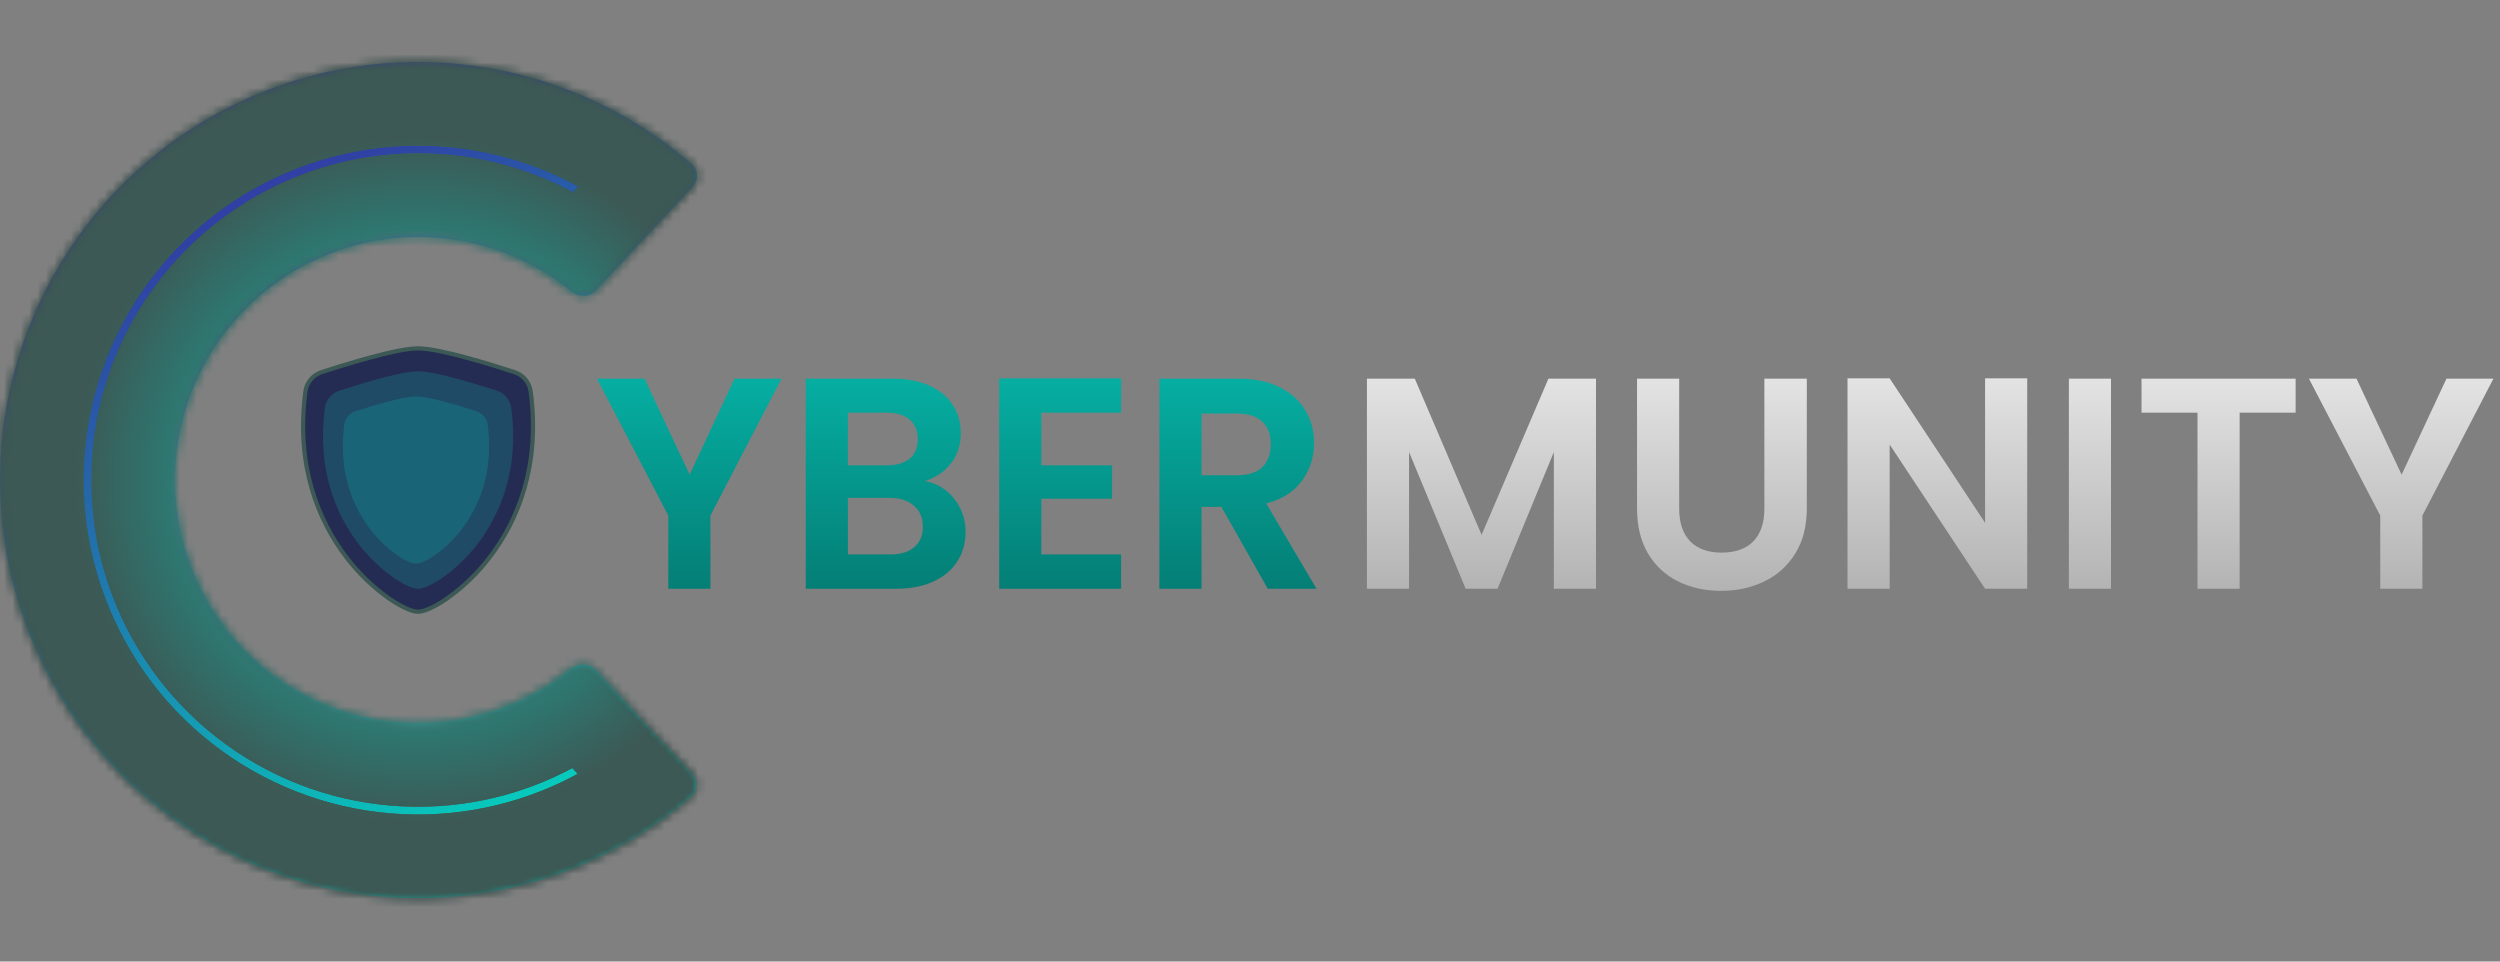 <svg width="299" height="115" viewBox="0 0 299 115" fill="none" xmlns="http://www.w3.org/2000/svg">
<rect x="0" y="0" width="299" height="115" fill="#808080" stroke="none"/>
<mask id="path-1-inside-1_4904_6921" fill="white">
<path d="M82.74 92.515C83.493 93.323 83.451 94.592 82.614 95.312C75.752 101.218 67.405 105.158 58.458 106.693C48.852 108.342 38.975 107.147 30.039 103.256C21.104 99.366 13.5 92.949 8.163 84.794C2.827 76.64 -0.011 67.103 3.13316e-05 57.358C0.011 47.612 2.87 38.082 8.225 29.939C13.58 21.797 21.198 15.397 30.142 11.526C39.086 7.656 48.966 6.483 58.568 8.153C67.512 9.709 75.85 13.667 82.699 19.588C83.535 20.31 83.573 21.579 82.818 22.385L71.246 34.737C70.491 35.543 69.229 35.578 68.373 34.88C64.516 31.735 59.907 29.626 54.982 28.769C49.399 27.798 43.654 28.48 38.453 30.731C33.252 32.981 28.822 36.703 25.708 41.438C22.594 46.172 20.932 51.714 20.926 57.381C20.919 63.048 22.569 68.593 25.673 73.335C28.776 78.077 33.197 81.808 38.393 84.07C43.589 86.333 49.333 87.027 54.918 86.069C59.845 85.223 64.459 83.124 68.322 79.988C69.18 79.292 70.442 79.33 71.195 80.138L82.74 92.515Z"/>
</mask>
<path d="M82.74 92.515C83.493 93.323 83.451 94.592 82.614 95.312C75.752 101.218 67.405 105.158 58.458 106.693C48.852 108.342 38.975 107.147 30.039 103.256C21.104 99.366 13.5 92.949 8.163 84.794C2.827 76.64 -0.011 67.103 3.13316e-05 57.358C0.011 47.612 2.87 38.082 8.225 29.939C13.58 21.797 21.198 15.397 30.142 11.526C39.086 7.656 48.966 6.483 58.568 8.153C67.512 9.709 75.85 13.667 82.699 19.588C83.535 20.31 83.573 21.579 82.818 22.385L71.246 34.737C70.491 35.543 69.229 35.578 68.373 34.88C64.516 31.735 59.907 29.626 54.982 28.769C49.399 27.798 43.654 28.48 38.453 30.731C33.252 32.981 28.822 36.703 25.708 41.438C22.594 46.172 20.932 51.714 20.926 57.381C20.919 63.048 22.569 68.593 25.673 73.335C28.776 78.077 33.197 81.808 38.393 84.07C43.589 86.333 49.333 87.027 54.918 86.069C59.845 85.223 64.459 83.124 68.322 79.988C69.18 79.292 70.442 79.33 71.195 80.138L82.74 92.515Z" fill="url(#paint0_linear_4904_6921)"/>
<g clip-path="url(#paint1_diamond_4904_6921_clip_path)" data-figma-skip-parse="true" mask="url(#path-1-inside-1_4904_6921)"><g transform="matrix(0 0.05 -0.05 0 50 57.414)"><rect x="0" y="0" width="1200" height="1200" fill="url(#paint1_diamond_4904_6921)" opacity="1" shape-rendering="crispEdges"/><rect x="0" y="0" width="1200" height="1200" transform="scale(1 -1)" fill="url(#paint1_diamond_4904_6921)" opacity="1" shape-rendering="crispEdges"/><rect x="0" y="0" width="1200" height="1200" transform="scale(-1 1)" fill="url(#paint1_diamond_4904_6921)" opacity="1" shape-rendering="crispEdges"/><rect x="0" y="0" width="1200" height="1200" transform="scale(-1)" fill="url(#paint1_diamond_4904_6921)" opacity="1" shape-rendering="crispEdges"/></g></g><path d="M58.458 106.693L60.149 116.549L58.458 106.693ZM30.039 103.256L26.047 112.425L30.039 103.256ZM8.163 84.794L-0.204 90.27L8.163 84.794ZM3.13316e-05 57.358L-10 57.346L3.13316e-05 57.358ZM8.225 29.939L-0.13 24.445L8.225 29.939ZM30.142 11.526L26.17 2.349H26.17L30.142 11.526ZM58.568 8.153L60.281 -1.699L58.568 8.153ZM54.982 28.769L56.696 18.917L54.982 28.769ZM38.453 30.731L34.481 21.553L38.453 30.731ZM25.708 41.438L17.353 35.943L25.708 41.438ZM20.926 57.381L10.926 57.37L20.926 57.381ZM25.673 73.335L17.305 78.811L25.673 73.335ZM54.918 86.069L53.226 76.213L54.918 86.069ZM68.322 79.988L74.624 87.752L68.322 79.988ZM71.195 80.138L78.508 73.317L71.195 80.138ZM68.373 34.88L62.054 42.63L68.373 34.88ZM82.699 19.588L76.159 27.153L82.699 19.588ZM82.818 22.385L75.52 15.548L82.818 22.385ZM82.614 95.312L89.137 102.892L82.614 95.312ZM82.74 92.515L75.427 99.336L82.74 92.515ZM76.091 87.733C70.602 92.457 63.924 95.609 56.766 96.837L60.149 116.549C70.886 114.706 80.903 109.978 89.137 102.892L76.091 87.733ZM56.766 96.837C49.082 98.156 41.18 97.2 34.031 94.088L26.047 112.425C36.77 117.094 48.623 118.527 60.149 116.549L56.766 96.837ZM34.031 94.088C26.883 90.975 20.8 85.842 16.531 79.318L-0.204 90.27C6.2 100.056 15.325 107.756 26.047 112.425L34.031 94.088ZM16.531 79.318C12.261 72.794 9.991 65.165 10 57.369L-10 57.346C-10.013 69.041 -6.608 80.485 -0.204 90.27L16.531 79.318ZM10 57.369C10.009 49.572 12.296 41.948 16.58 35.434L-0.13 24.445C-6.556 34.216 -9.987 45.652 -10 57.346L10 57.369ZM16.58 35.434C20.864 28.92 26.958 23.8 34.114 20.704L26.17 2.349C15.437 6.993 6.296 14.673 -0.13 24.445L16.58 35.434ZM34.114 20.704C41.269 17.607 49.173 16.669 56.854 18.005L60.281 -1.699C48.76 -3.703 36.903 -2.296 26.17 2.349L34.114 20.704ZM56.854 18.005C64.009 19.25 70.68 22.417 76.159 27.153L89.239 12.023C81.02 4.918 71.014 0.168 60.281 -1.699L56.854 18.005ZM75.52 15.548L63.948 27.9L78.543 41.574L90.116 29.223L75.52 15.548ZM74.692 27.13C69.509 22.904 63.314 20.069 56.696 18.917L53.269 38.621C56.499 39.183 59.523 40.567 62.054 42.63L74.692 27.13ZM56.696 18.917C49.192 17.612 41.471 18.528 34.481 21.553L42.425 39.908C45.837 38.432 49.606 37.984 53.269 38.621L56.696 18.917ZM34.481 21.553C27.492 24.578 21.538 29.58 17.353 35.943L34.063 46.933C36.106 43.826 39.012 41.385 42.425 39.908L34.481 21.553ZM17.353 35.943C13.168 42.306 10.934 49.754 10.926 57.37L30.926 57.392C30.93 53.674 32.02 50.039 34.063 46.933L17.353 35.943ZM10.926 57.37C10.917 64.986 13.135 72.439 17.305 78.811L34.04 67.859C32.004 64.748 30.922 61.11 30.926 57.392L10.926 57.37ZM17.305 78.811C21.476 85.184 27.418 90.199 34.401 93.239L42.385 74.902C38.977 73.418 36.076 70.97 34.04 67.859L17.305 78.811ZM34.401 93.239C41.384 96.279 49.103 97.213 56.609 95.925L53.226 76.213C49.562 76.842 45.794 76.386 42.385 74.902L34.401 93.239ZM56.609 95.925C63.231 94.788 69.432 91.967 74.624 87.752L62.02 72.224C59.486 74.281 56.459 75.658 53.226 76.213L56.609 95.925ZM63.882 86.958L75.427 99.336L90.052 85.694L78.508 73.317L63.882 86.958ZM74.624 87.752C71.742 90.091 67.006 90.308 63.882 86.958L78.508 73.317C73.877 68.352 66.618 68.492 62.02 72.224L74.624 87.752ZM63.948 27.9C67.08 24.558 71.816 24.784 74.692 27.13L62.054 42.63C66.642 46.372 73.901 46.529 78.543 41.574L63.948 27.9ZM76.159 27.153C72.499 23.989 72.575 18.692 75.52 15.548L90.116 29.223C94.572 24.466 94.57 16.632 89.239 12.023L76.159 27.153ZM89.137 102.892C94.479 98.295 94.498 90.461 90.052 85.694L75.427 99.336C72.488 96.185 72.424 90.889 76.091 87.733L89.137 102.892Z" data-figma-gradient-fill="{&quot;type&quot;:&quot;GRADIENT_DIAMOND&quot;,&quot;stops&quot;:[{&quot;color&quot;:{&quot;r&quot;:0.58823531866073608,&quot;g&quot;:0.69411766529083252,&quot;b&quot;:0.67843139171600342,&quot;a&quot;:1.0},&quot;position&quot;:0.0},{&quot;color&quot;:{&quot;r&quot;:0.24925225973129272,&quot;g&quot;:0.29411765933036804,&quot;b&quot;:0.28747093677520752,&quot;a&quot;:1.0},&quot;position&quot;:1.0}],&quot;stopsVar&quot;:[{&quot;color&quot;:{&quot;r&quot;:0.58823531866073608,&quot;g&quot;:0.69411766529083252,&quot;b&quot;:0.67843139171600342,&quot;a&quot;:1.0},&quot;position&quot;:0.0},{&quot;color&quot;:{&quot;r&quot;:0.24925225973129272,&quot;g&quot;:0.29411765933036804,&quot;b&quot;:0.28747093677520752,&quot;a&quot;:1.0},&quot;position&quot;:1.0}],&quot;transform&quot;:{&quot;m00&quot;:6.1232342099862801e-15,&quot;m01&quot;:-100.0,&quot;m02&quot;:100.0,&quot;m10&quot;:100.0,&quot;m11&quot;:6.1232342099862801e-15,&quot;m12&quot;:7.413574218750},&quot;opacity&quot;:1.0,&quot;blendMode&quot;:&quot;NORMAL&quot;,&quot;visible&quot;:true}" mask="url(#path-1-inside-1_4904_6921)"/>
<path d="M58.458 106.693L60.149 116.549L58.458 106.693ZM30.039 103.256L26.047 112.425L30.039 103.256ZM8.163 84.794L-0.204 90.27L8.163 84.794ZM3.13316e-05 57.358L-10 57.346L3.13316e-05 57.358ZM8.225 29.939L-0.13 24.445L8.225 29.939ZM30.142 11.526L26.17 2.349H26.17L30.142 11.526ZM58.568 8.153L60.281 -1.699L58.568 8.153ZM54.982 28.769L56.696 18.917L54.982 28.769ZM38.453 30.731L34.481 21.553L38.453 30.731ZM25.708 41.438L17.353 35.943L25.708 41.438ZM20.926 57.381L10.926 57.37L20.926 57.381ZM25.673 73.335L17.305 78.811L25.673 73.335ZM54.918 86.069L53.226 76.213L54.918 86.069ZM68.322 79.988L74.624 87.752L68.322 79.988ZM71.195 80.138L78.508 73.317L71.195 80.138ZM68.373 34.88L62.054 42.63L68.373 34.88ZM82.699 19.588L76.159 27.153L82.699 19.588ZM82.818 22.385L75.52 15.548L82.818 22.385ZM82.614 95.312L89.137 102.892L82.614 95.312ZM82.74 92.515L75.427 99.336L82.74 92.515ZM76.091 87.733C70.602 92.457 63.924 95.609 56.766 96.837L60.149 116.549C70.886 114.706 80.903 109.978 89.137 102.892L76.091 87.733ZM56.766 96.837C49.082 98.156 41.18 97.2 34.031 94.088L26.047 112.425C36.77 117.094 48.623 118.527 60.149 116.549L56.766 96.837ZM34.031 94.088C26.883 90.975 20.8 85.842 16.531 79.318L-0.204 90.27C6.2 100.056 15.325 107.756 26.047 112.425L34.031 94.088ZM16.531 79.318C12.261 72.794 9.991 65.165 10 57.369L-10 57.346C-10.013 69.041 -6.608 80.485 -0.204 90.27L16.531 79.318ZM10 57.369C10.009 49.572 12.296 41.948 16.58 35.434L-0.13 24.445C-6.556 34.216 -9.987 45.652 -10 57.346L10 57.369ZM16.58 35.434C20.864 28.92 26.958 23.8 34.114 20.704L26.17 2.349C15.437 6.993 6.296 14.673 -0.13 24.445L16.58 35.434ZM34.114 20.704C41.269 17.607 49.173 16.669 56.854 18.005L60.281 -1.699C48.76 -3.703 36.903 -2.296 26.17 2.349L34.114 20.704ZM56.854 18.005C64.009 19.25 70.68 22.417 76.159 27.153L89.239 12.023C81.02 4.918 71.014 0.168 60.281 -1.699L56.854 18.005ZM75.52 15.548L63.948 27.9L78.543 41.574L90.116 29.223L75.52 15.548ZM74.692 27.13C69.509 22.904 63.314 20.069 56.696 18.917L53.269 38.621C56.499 39.183 59.523 40.567 62.054 42.63L74.692 27.13ZM56.696 18.917C49.192 17.612 41.471 18.528 34.481 21.553L42.425 39.908C45.837 38.432 49.606 37.984 53.269 38.621L56.696 18.917ZM34.481 21.553C27.492 24.578 21.538 29.58 17.353 35.943L34.063 46.933C36.106 43.826 39.012 41.385 42.425 39.908L34.481 21.553ZM17.353 35.943C13.168 42.306 10.934 49.754 10.926 57.37L30.926 57.392C30.93 53.674 32.02 50.039 34.063 46.933L17.353 35.943ZM10.926 57.37C10.917 64.986 13.135 72.439 17.305 78.811L34.04 67.859C32.004 64.748 30.922 61.11 30.926 57.392L10.926 57.37ZM17.305 78.811C21.476 85.184 27.418 90.199 34.401 93.239L42.385 74.902C38.977 73.418 36.076 70.97 34.04 67.859L17.305 78.811ZM34.401 93.239C41.384 96.279 49.103 97.213 56.609 95.925L53.226 76.213C49.562 76.842 45.794 76.386 42.385 74.902L34.401 93.239ZM56.609 95.925C63.231 94.788 69.432 91.967 74.624 87.752L62.02 72.224C59.486 74.281 56.459 75.658 53.226 76.213L56.609 95.925ZM63.882 86.958L75.427 99.336L90.052 85.694L78.508 73.317L63.882 86.958ZM74.624 87.752C71.742 90.091 67.006 90.308 63.882 86.958L78.508 73.317C73.877 68.352 66.618 68.492 62.02 72.224L74.624 87.752ZM63.948 27.9C67.08 24.558 71.816 24.784 74.692 27.13L62.054 42.63C66.642 46.372 73.901 46.529 78.543 41.574L63.948 27.9ZM76.159 27.153C72.499 23.989 72.575 18.692 75.52 15.548L90.116 29.223C94.572 24.466 94.57 16.632 89.239 12.023L76.159 27.153ZM89.137 102.892C94.479 98.295 94.498 90.461 90.052 85.694L75.427 99.336C72.488 96.185 72.424 90.889 76.091 87.733L89.137 102.892Z" fill="url(#paint2_radial_4904_6921)" mask="url(#path-1-inside-1_4904_6921)"/>
<path d="M50 41.664C51.341 41.664 53.614 42.183 55.79 42.775H55.791C58.004 43.373 60.237 44.081 61.552 44.51V44.511C62.057 44.678 62.505 44.984 62.845 45.394C63.184 45.804 63.401 46.303 63.47 46.831C64.652 55.711 61.91 62.282 58.59 66.626L58.589 66.626C57.18 68.484 55.502 70.121 53.608 71.481H53.607C52.958 71.949 52.269 72.36 51.549 72.709C50.995 72.97 50.436 73.164 50 73.164C49.563 73.164 49.007 72.97 48.45 72.709H48.451C47.731 72.36 47.042 71.949 46.393 71.481H46.392C44.498 70.121 42.82 68.484 41.411 66.626L41.41 66.626C38.09 62.282 35.348 55.711 36.53 46.831C36.599 46.303 36.816 45.804 37.155 45.394C37.452 45.035 37.833 44.756 38.262 44.58L38.448 44.511C39.878 44.043 41.316 43.6 42.762 43.183L44.21 42.775C46.386 42.183 48.659 41.664 50 41.664Z" fill="#252C53" stroke="#3C5955" stroke-width="0.5"/>
<path d="M45.242 45.324C47.005 44.844 48.879 44.414 50 44.414C51.121 44.414 52.995 44.844 54.758 45.324C56.562 45.811 58.38 46.388 59.449 46.737C59.896 46.885 60.293 47.156 60.593 47.519C60.893 47.881 61.085 48.321 61.146 48.788C62.114 56.063 59.867 61.455 57.14 65.022C55.983 66.547 54.605 67.891 53.05 69.008C52.513 69.395 51.943 69.735 51.347 70.024C50.892 70.238 50.403 70.414 50 70.414C49.597 70.414 49.109 70.238 48.653 70.024C48.057 69.735 47.487 69.395 46.95 69.008C45.395 67.891 44.017 66.547 42.86 65.022C40.133 61.455 37.886 56.063 38.854 48.788C38.915 48.321 39.107 47.881 39.407 47.519C39.707 47.156 40.104 46.885 40.551 46.737C42.103 46.229 43.667 45.757 45.242 45.324Z" fill="#07CABC" fill-opacity="0.2"/>
<path d="M46.09 48.114C47.446 47.745 48.888 47.414 49.75 47.414C50.612 47.414 52.054 47.745 53.41 48.114C54.797 48.489 56.196 48.932 57.019 49.201C57.363 49.315 57.667 49.523 57.898 49.802C58.129 50.081 58.277 50.419 58.324 50.779C59.069 56.375 57.34 60.522 55.242 63.266C54.353 64.439 53.292 65.473 52.096 66.332C51.683 66.63 51.245 66.892 50.786 67.114C50.436 67.279 50.06 67.414 49.75 67.414C49.44 67.414 49.065 67.279 48.714 67.114C48.255 66.892 47.817 66.63 47.404 66.332C46.208 65.473 45.147 64.439 44.258 63.266C42.16 60.522 40.431 56.375 41.176 50.779C41.223 50.419 41.371 50.081 41.602 49.802C41.833 49.523 42.137 49.315 42.481 49.201C43.675 48.81 44.879 48.447 46.09 48.114Z" fill="#07CABC" fill-opacity="0.2"/>
<path d="M93.464 45.286L84.968 61.666V70.414H79.928V61.666L71.396 45.286H77.084L82.484 56.77L87.848 45.286H93.464ZM110.627 57.526C112.043 57.79 113.207 58.498 114.119 59.65C115.031 60.802 115.487 62.122 115.487 63.61C115.487 64.954 115.151 66.142 114.479 67.174C113.831 68.182 112.883 68.974 111.635 69.55C110.387 70.126 108.911 70.414 107.207 70.414H96.371V45.286H106.739C108.443 45.286 109.907 45.562 111.131 46.114C112.379 46.666 113.315 47.434 113.939 48.418C114.587 49.402 114.911 50.518 114.911 51.766C114.911 53.23 114.515 54.454 113.723 55.438C112.955 56.422 111.923 57.118 110.627 57.526ZM101.411 55.654H106.019C107.219 55.654 108.143 55.39 108.791 54.862C109.439 54.31 109.763 53.53 109.763 52.522C109.763 51.514 109.439 50.734 108.791 50.182C108.143 49.63 107.219 49.354 106.019 49.354H101.411V55.654ZM106.487 66.31C107.711 66.31 108.659 66.022 109.331 65.446C110.027 64.87 110.375 64.054 110.375 62.998C110.375 61.918 110.015 61.078 109.295 60.478C108.575 59.854 107.603 59.542 106.379 59.542H101.411V66.31H106.487ZM124.544 49.354V55.654H133.004V59.65H124.544V66.31H134.084V70.414H119.504V45.25H134.084V49.354H124.544ZM151.624 70.414L146.08 60.622H143.704V70.414H138.664V45.286H148.096C150.04 45.286 151.696 45.634 153.064 46.33C154.432 47.002 155.452 47.926 156.124 49.102C156.82 50.254 157.168 51.55 157.168 52.99C157.168 54.646 156.688 56.146 155.728 57.49C154.768 58.81 153.34 59.722 151.444 60.226L157.456 70.414H151.624ZM143.704 56.842H147.916C149.284 56.842 150.304 56.518 150.976 55.87C151.648 55.198 151.984 54.274 151.984 53.098C151.984 51.946 151.648 51.058 150.976 50.434C150.304 49.786 149.284 49.462 147.916 49.462H143.704V56.842Z" fill="url(#paint3_linear_4904_6921)"/>
<path d="M190.88 45.286V70.414H185.84V54.07L179.108 70.414H175.292L168.524 54.07V70.414H163.484V45.286H169.208L177.2 63.97L185.192 45.286H190.88ZM200.831 45.286V60.838C200.831 62.542 201.275 63.85 202.163 64.762C203.051 65.65 204.299 66.094 205.907 66.094C207.539 66.094 208.799 65.65 209.687 64.762C210.575 63.85 211.019 62.542 211.019 60.838V45.286H216.095V60.802C216.095 62.938 215.627 64.75 214.691 66.238C213.779 67.702 212.543 68.806 210.983 69.55C209.447 70.294 207.731 70.666 205.835 70.666C203.963 70.666 202.259 70.294 200.723 69.55C199.211 68.806 198.011 67.702 197.123 66.238C196.235 64.75 195.791 62.938 195.791 60.802V45.286H200.831ZM242.456 70.414H237.416L226.004 53.17V70.414H220.964V45.25H226.004L237.416 62.53V45.25H242.456V70.414ZM252.477 45.286V70.414H247.437V45.286H252.477ZM274.557 45.286V49.354H267.861V70.414H262.821V49.354H256.125V45.286H274.557ZM298.214 45.286L289.718 61.666V70.414H284.678V61.666L276.146 45.286H281.834L287.234 56.77L292.598 45.286H298.214Z" fill="url(#paint4_linear_4904_6921)"/>
<defs>
<clipPath id="paint1_diamond_4904_6921_clip_path"><path d="M58.458 106.693L60.149 116.549L58.458 106.693ZM30.039 103.256L26.047 112.425L30.039 103.256ZM8.163 84.794L-0.204 90.27L8.163 84.794ZM3.13316e-05 57.358L-10 57.346L3.13316e-05 57.358ZM8.225 29.939L-0.13 24.445L8.225 29.939ZM30.142 11.526L26.17 2.349H26.17L30.142 11.526ZM58.568 8.153L60.281 -1.699L58.568 8.153ZM54.982 28.769L56.696 18.917L54.982 28.769ZM38.453 30.731L34.481 21.553L38.453 30.731ZM25.708 41.438L17.353 35.943L25.708 41.438ZM20.926 57.381L10.926 57.37L20.926 57.381ZM25.673 73.335L17.305 78.811L25.673 73.335ZM54.918 86.069L53.226 76.213L54.918 86.069ZM68.322 79.988L74.624 87.752L68.322 79.988ZM71.195 80.138L78.508 73.317L71.195 80.138ZM68.373 34.88L62.054 42.63L68.373 34.88ZM82.699 19.588L76.159 27.153L82.699 19.588ZM82.818 22.385L75.52 15.548L82.818 22.385ZM82.614 95.312L89.137 102.892L82.614 95.312ZM82.74 92.515L75.427 99.336L82.74 92.515ZM76.091 87.733C70.602 92.457 63.924 95.609 56.766 96.837L60.149 116.549C70.886 114.706 80.903 109.978 89.137 102.892L76.091 87.733ZM56.766 96.837C49.082 98.156 41.18 97.2 34.031 94.088L26.047 112.425C36.77 117.094 48.623 118.527 60.149 116.549L56.766 96.837ZM34.031 94.088C26.883 90.975 20.8 85.842 16.531 79.318L-0.204 90.27C6.2 100.056 15.325 107.756 26.047 112.425L34.031 94.088ZM16.531 79.318C12.261 72.794 9.991 65.165 10 57.369L-10 57.346C-10.013 69.041 -6.608 80.485 -0.204 90.27L16.531 79.318ZM10 57.369C10.009 49.572 12.296 41.948 16.58 35.434L-0.13 24.445C-6.556 34.216 -9.987 45.652 -10 57.346L10 57.369ZM16.58 35.434C20.864 28.92 26.958 23.8 34.114 20.704L26.17 2.349C15.437 6.993 6.296 14.673 -0.13 24.445L16.58 35.434ZM34.114 20.704C41.269 17.607 49.173 16.669 56.854 18.005L60.281 -1.699C48.76 -3.703 36.903 -2.296 26.17 2.349L34.114 20.704ZM56.854 18.005C64.009 19.25 70.68 22.417 76.159 27.153L89.239 12.023C81.02 4.918 71.014 0.168 60.281 -1.699L56.854 18.005ZM75.52 15.548L63.948 27.9L78.543 41.574L90.116 29.223L75.52 15.548ZM74.692 27.13C69.509 22.904 63.314 20.069 56.696 18.917L53.269 38.621C56.499 39.183 59.523 40.567 62.054 42.63L74.692 27.13ZM56.696 18.917C49.192 17.612 41.471 18.528 34.481 21.553L42.425 39.908C45.837 38.432 49.606 37.984 53.269 38.621L56.696 18.917ZM34.481 21.553C27.492 24.578 21.538 29.58 17.353 35.943L34.063 46.933C36.106 43.826 39.012 41.385 42.425 39.908L34.481 21.553ZM17.353 35.943C13.168 42.306 10.934 49.754 10.926 57.37L30.926 57.392C30.93 53.674 32.02 50.039 34.063 46.933L17.353 35.943ZM10.926 57.37C10.917 64.986 13.135 72.439 17.305 78.811L34.04 67.859C32.004 64.748 30.922 61.11 30.926 57.392L10.926 57.37ZM17.305 78.811C21.476 85.184 27.418 90.199 34.401 93.239L42.385 74.902C38.977 73.418 36.076 70.97 34.04 67.859L17.305 78.811ZM34.401 93.239C41.384 96.279 49.103 97.213 56.609 95.925L53.226 76.213C49.562 76.842 45.794 76.386 42.385 74.902L34.401 93.239ZM56.609 95.925C63.231 94.788 69.432 91.967 74.624 87.752L62.02 72.224C59.486 74.281 56.459 75.658 53.226 76.213L56.609 95.925ZM63.882 86.958L75.427 99.336L90.052 85.694L78.508 73.317L63.882 86.958ZM74.624 87.752C71.742 90.091 67.006 90.308 63.882 86.958L78.508 73.317C73.877 68.352 66.618 68.492 62.02 72.224L74.624 87.752ZM63.948 27.9C67.08 24.558 71.816 24.784 74.692 27.13L62.054 42.63C66.642 46.372 73.901 46.529 78.543 41.574L63.948 27.9ZM76.159 27.153C72.499 23.989 72.575 18.692 75.52 15.548L90.116 29.223C94.572 24.466 94.57 16.632 89.239 12.023L76.159 27.153ZM89.137 102.892C94.479 98.295 94.498 90.461 90.052 85.694L75.427 99.336C72.488 96.185 72.424 90.889 76.091 87.733L89.137 102.892Z" mask="url(#path-1-inside-1_4904_6921)"/></clipPath><linearGradient id="paint0_linear_4904_6921" x1="39.5" y1="18.914" x2="76" y2="89.414" gradientUnits="userSpaceOnUse">
<stop stop-color="#3040A4"/>
<stop offset="1" stop-color="#07CABC"/>
</linearGradient>
<linearGradient id="paint1_diamond_4904_6921" x1="0" y1="0" x2="500" y2="500" gradientUnits="userSpaceOnUse">
<stop stop-color="#96B1AD"/>
<stop offset="1" stop-color="#404B49"/>
</linearGradient>
<radialGradient id="paint2_radial_4904_6921" cx="0" cy="0" r="1" gradientUnits="userSpaceOnUse" gradientTransform="translate(50 57.414) rotate(90) scale(50)">
<stop stop-color="#07CABC"/>
<stop offset="0.82" stop-color="#3C5955"/>
</radialGradient>
<linearGradient id="paint3_linear_4904_6921" x1="115.5" y1="30.414" x2="115.5" y2="84.414" gradientUnits="userSpaceOnUse">
<stop stop-color="#07CABC"/>
<stop offset="1" stop-color="#03645D"/>
</linearGradient>
<linearGradient id="paint4_linear_4904_6921" x1="230" y1="30.414" x2="230" y2="84.414" gradientUnits="userSpaceOnUse">
<stop stop-color="white"/>
<stop offset="1" stop-color="#999999"/>
</linearGradient>
</defs>
</svg>